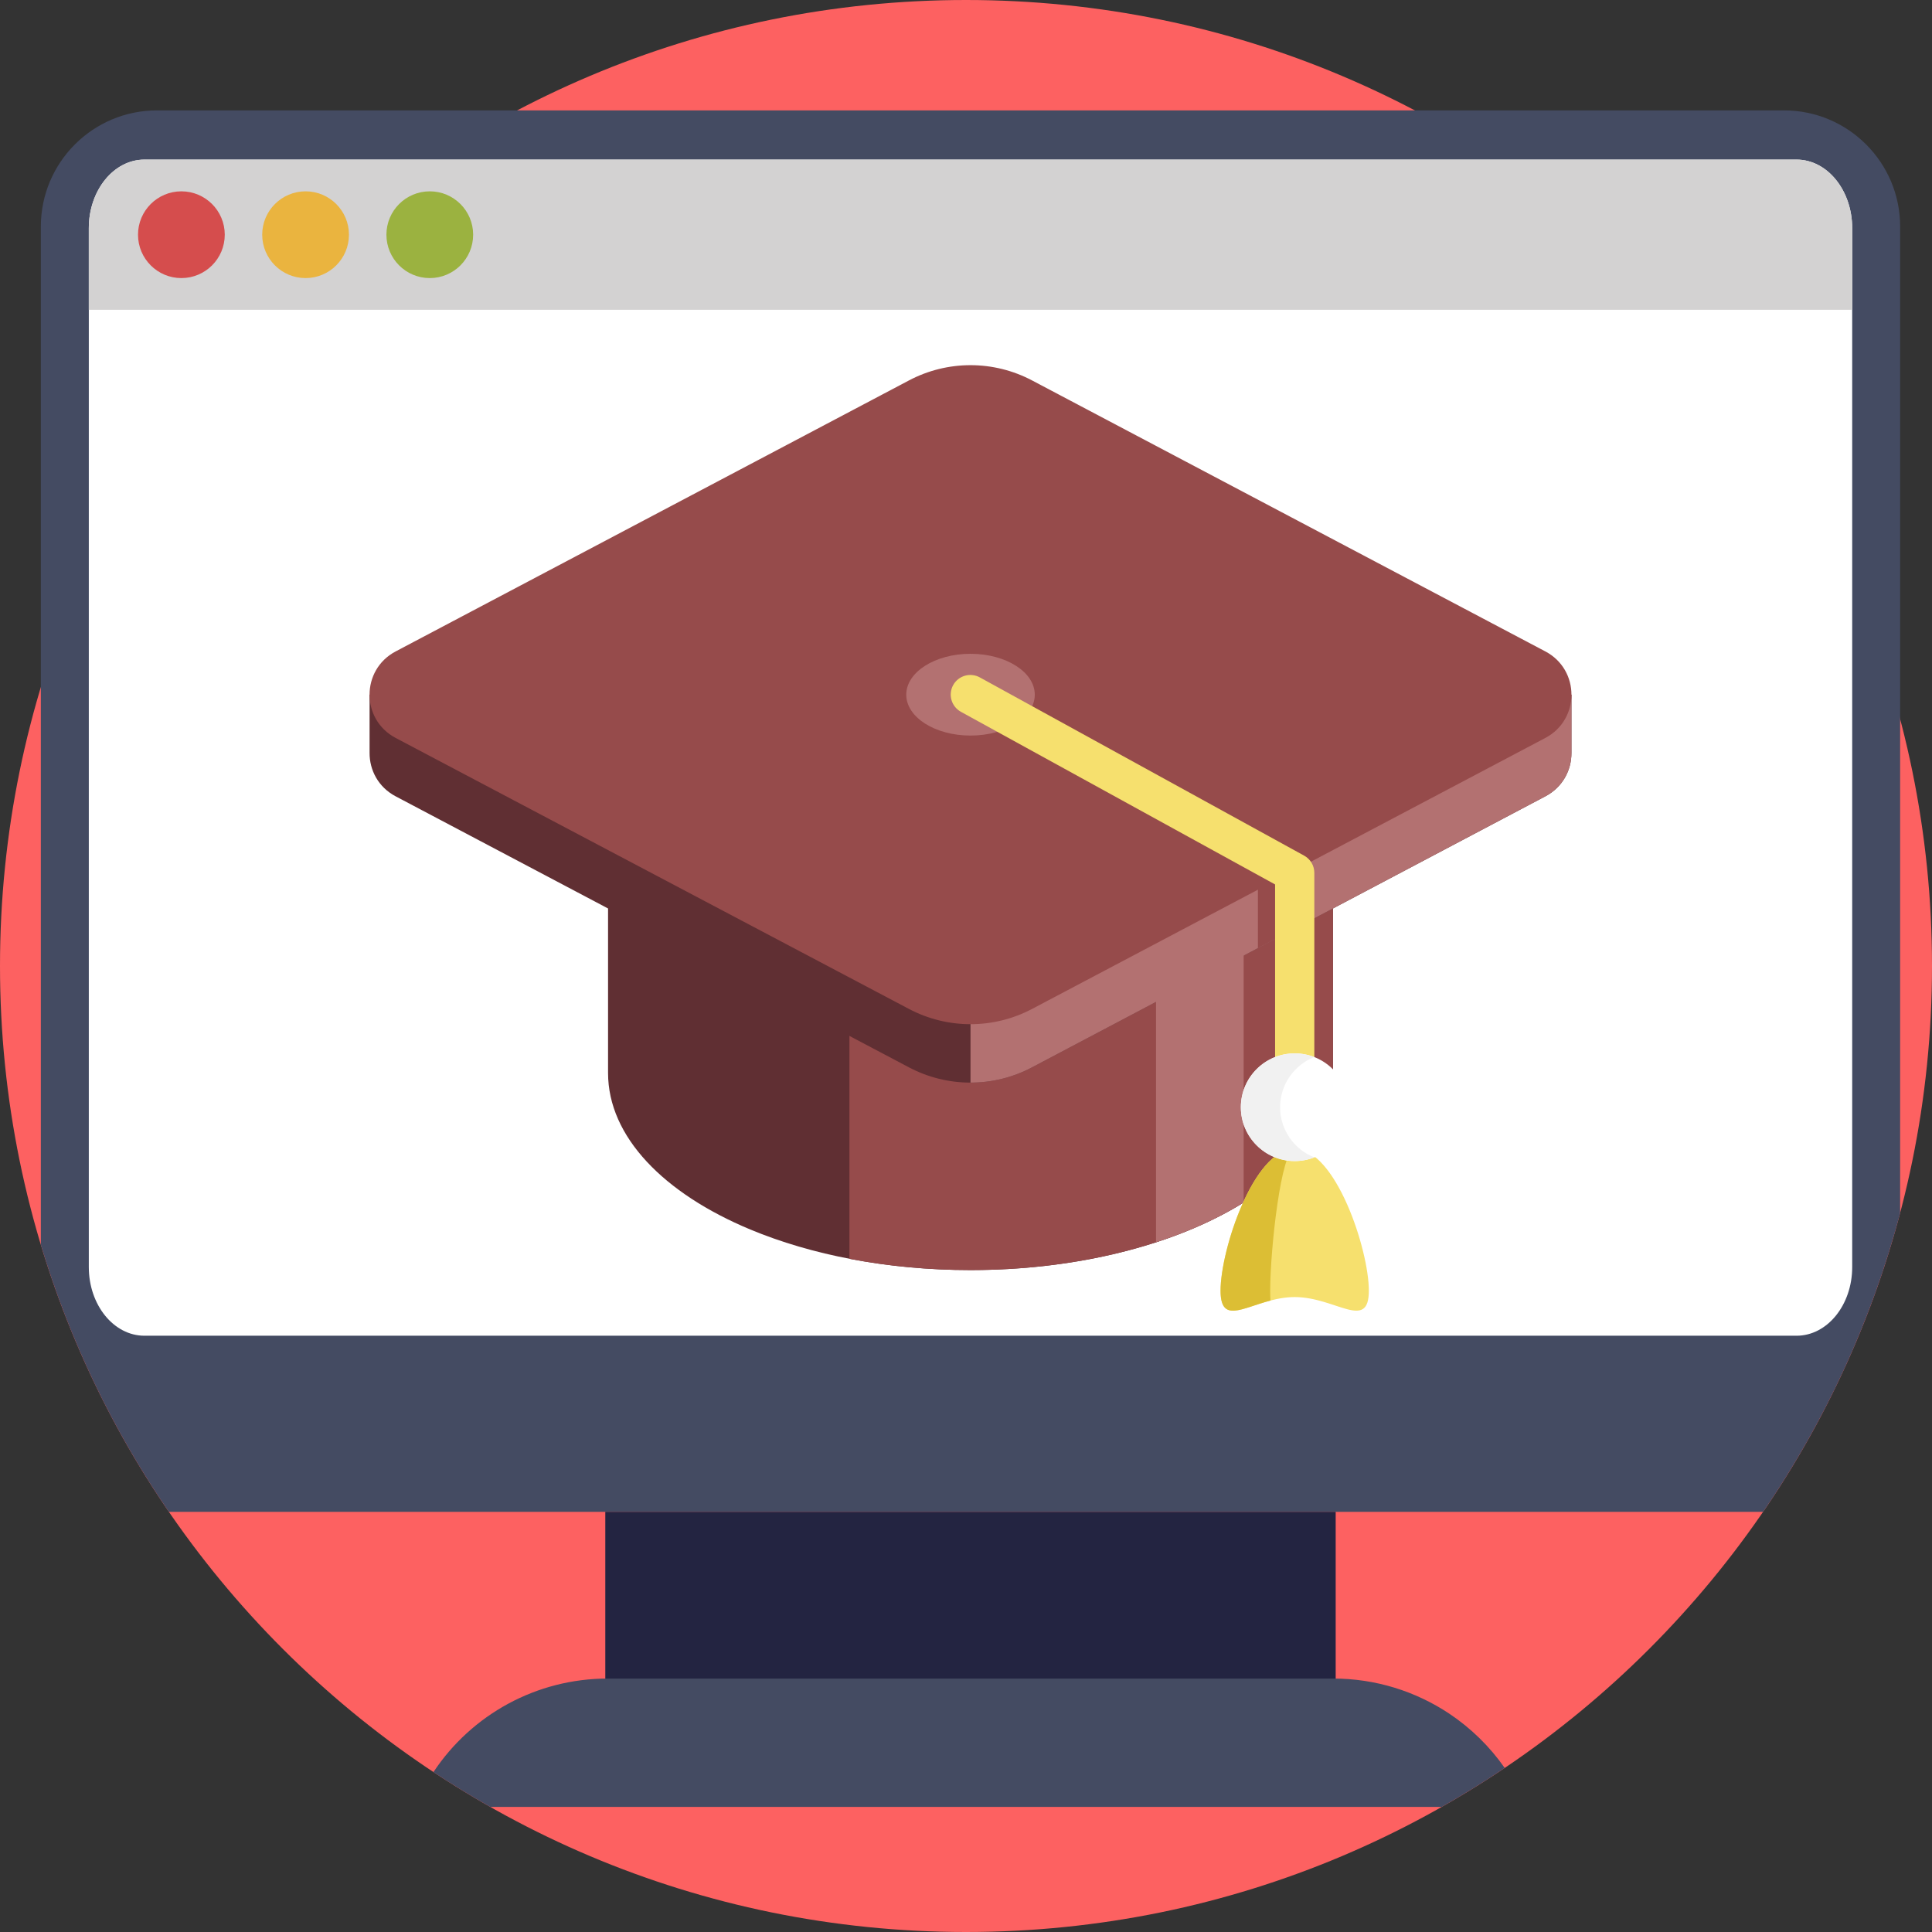 <svg xmlns="http://www.w3.org/2000/svg" width="92" height="92" viewBox="0 0 92 92" fill="none"><rect x="0" y="0" width="92" height="92" fill="#333333" stroke="none"/><g clip-path="url(#clip0_39_58)"><path d="M46 92C71.405 92 92 71.405 92 46C92 20.595 71.405 0 46 0C20.595 0 0 20.595 0 46C0 71.405 20.595 92 46 92Z" fill="#FD6161"></path><path d="M90.483 10.79V57.757C89.126 62.913 86.893 67.714 83.957 71.993H8.043C5.366 68.094 3.308 63.804 1.945 59.275V10.79C1.945 7.736 4.422 5.257 7.476 5.257H84.952C88.006 5.257 90.483 7.736 90.483 10.79Z" fill="#444B62"></path><path d="M88.2 10.869V60.337C88.2 62.141 87.014 63.606 85.551 63.606H6.878C5.414 63.606 4.229 62.141 4.229 60.337V10.869C4.229 9.063 5.414 7.6 6.878 7.6H85.551C87.014 7.6 88.2 9.063 88.2 10.869Z" fill="white"></path><path d="M28.824 71.993H63.604V85.612H28.824V71.993Z" fill="#232441"></path><path d="M71.653 84.188C70.68 84.843 69.68 85.462 68.654 86.043H23.345C22.424 85.521 21.52 84.967 20.64 84.385C22.461 81.638 25.559 79.931 28.937 79.931H63.491C65.496 79.931 67.406 80.534 69.006 81.598C70.042 82.289 70.94 83.167 71.653 84.188Z" fill="#444B62"></path><path d="M88.2 10.869V14.752H4.229V10.869C4.229 9.063 5.414 7.6 6.878 7.6H85.551C87.014 7.6 88.2 9.063 88.2 10.869Z" fill="#D3D2D2"></path><path d="M8.637 13.242C9.778 13.242 10.703 12.317 10.703 11.176C10.703 10.036 9.778 9.111 8.637 9.111C7.497 9.111 6.572 10.036 6.572 11.176C6.572 12.317 7.497 13.242 8.637 13.242Z" fill="#D54D4D"></path><path d="M14.552 13.242C15.692 13.242 16.617 12.317 16.617 11.176C16.617 10.036 15.692 9.111 14.552 9.111C13.411 9.111 12.486 10.036 12.486 11.176C12.486 12.317 13.411 13.242 14.552 13.242Z" fill="#EAB43F"></path><path d="M20.466 13.242C21.607 13.242 22.531 12.317 22.531 11.176C22.531 10.036 21.607 9.111 20.466 9.111C19.325 9.111 18.401 10.036 18.401 11.176C18.401 12.317 19.325 13.242 20.466 13.242Z" fill="#9BB240"></path><path d="M63.474 31.644V51.091C63.474 56.276 55.746 60.48 46.215 60.48C42.27 60.48 38.635 59.758 35.729 58.548C31.611 56.832 28.955 54.13 28.955 51.091V30.437L35.729 30.673L63.474 31.644Z" fill="#602F33"></path><path d="M63.474 31.644V51.092C63.474 52.819 62.617 54.438 61.118 55.828C59.645 57.197 57.553 58.345 55.051 59.156C52.466 59.997 49.443 60.48 46.215 60.48C44.193 60.48 42.252 60.291 40.449 59.943V30.838L55.051 31.349L61.118 31.561L63.474 31.644Z" fill="#964B4B"></path><path d="M74.83 33.08V35.848C74.836 36.663 74.421 37.481 73.589 37.92L49.144 50.827C48.228 51.311 47.221 51.553 46.214 51.553C45.208 51.553 44.201 51.311 43.285 50.827L18.84 37.92C18.008 37.481 17.593 36.663 17.599 35.848V33.08H20.208L43.285 20.896C44.2 20.412 45.207 20.17 46.214 20.17C47.221 20.17 48.228 20.412 49.143 20.896L72.22 33.08H74.83Z" fill="#602F33"></path><path d="M59.222 31.494V57.261C58.026 58.007 56.618 58.647 55.049 59.156V31.35L59.222 31.494Z" fill="#B37171"></path><path d="M74.83 33.08V35.848C74.836 36.662 74.421 37.481 73.59 37.92L61.769 44.161L59.901 45.148L49.143 50.827C48.241 51.304 47.236 51.554 46.215 51.553V20.17C47.236 20.169 48.241 20.419 49.143 20.896L72.221 33.08H74.83Z" fill="#B37171"></path><path d="M73.59 31.021L49.145 18.115C48.242 17.638 47.236 17.389 46.215 17.389C45.194 17.389 44.188 17.638 43.285 18.115L18.839 31.021C17.184 31.895 17.184 34.265 18.839 35.139L43.285 48.045C44.188 48.522 45.194 48.771 46.215 48.771C47.236 48.771 48.242 48.522 49.145 48.045L73.59 35.139C75.245 34.265 75.245 31.895 73.59 31.021Z" fill="#964B4B"></path><path d="M61.769 40.513V44.161L59.901 45.148V41.066L46.215 33.545L44.947 32.847C44.839 32.788 44.744 32.709 44.668 32.613C44.591 32.517 44.534 32.407 44.5 32.289C44.466 32.172 44.455 32.048 44.468 31.926C44.482 31.804 44.519 31.686 44.578 31.579C44.638 31.471 44.717 31.376 44.813 31.3C44.909 31.223 45.019 31.166 45.136 31.131C45.254 31.097 45.377 31.086 45.499 31.1C45.621 31.113 45.739 31.151 45.847 31.21L46.215 31.412L61.286 39.694C61.432 39.775 61.555 39.894 61.64 40.038C61.725 40.181 61.77 40.346 61.769 40.513Z" fill="#964B4B"></path><path d="M46.215 35.027C47.904 35.027 49.275 34.155 49.275 33.08C49.275 32.005 47.904 31.133 46.215 31.133C44.525 31.133 43.155 32.005 43.155 33.08C43.155 34.155 44.525 35.027 46.215 35.027Z" fill="#B37171"></path><path d="M61.653 53.659C61.405 53.659 61.168 53.561 60.992 53.386C60.817 53.21 60.719 52.973 60.719 52.725V42.117L45.764 33.899C45.656 33.84 45.56 33.761 45.482 33.665C45.404 33.569 45.346 33.459 45.311 33.341C45.276 33.222 45.264 33.098 45.278 32.975C45.291 32.853 45.328 32.734 45.388 32.626C45.447 32.517 45.528 32.422 45.624 32.345C45.721 32.268 45.831 32.211 45.95 32.177C46.069 32.143 46.193 32.133 46.316 32.148C46.438 32.162 46.557 32.2 46.665 32.261L62.103 40.745C62.25 40.826 62.372 40.944 62.457 41.088C62.542 41.232 62.587 41.397 62.587 41.564V52.725C62.587 52.847 62.563 52.969 62.516 53.082C62.469 53.196 62.401 53.299 62.314 53.385C62.227 53.472 62.124 53.541 62.011 53.588C61.897 53.635 61.776 53.659 61.653 53.659ZM65.183 61.459C65.183 59.509 63.603 54.704 61.653 54.704C59.703 54.704 58.122 59.509 58.122 61.459C58.122 63.409 59.703 61.765 61.653 61.765C63.603 61.765 65.183 63.409 65.183 61.459Z" fill="#F6E06E"></path><path d="M60.485 61.459C60.485 61.648 60.49 61.805 60.499 61.931C59.116 62.293 58.122 63.006 58.122 61.459C58.122 59.51 59.703 54.705 61.653 54.705C61.008 54.705 60.485 59.51 60.485 61.459Z" fill="#DCBE34"></path><path d="M61.653 55.289C63.069 55.289 64.217 54.141 64.217 52.725C64.217 51.309 63.069 50.161 61.653 50.161C60.237 50.161 59.089 51.309 59.089 52.725C59.089 54.141 60.237 55.289 61.653 55.289Z" fill="white"></path><path d="M62.587 55.112C62.297 55.227 61.982 55.289 61.653 55.289C60.236 55.289 59.089 54.141 59.089 52.725C59.089 51.309 60.236 50.161 61.653 50.161C61.982 50.161 62.297 50.223 62.587 50.337C61.633 50.71 60.958 51.639 60.958 52.725C60.958 53.811 61.633 54.74 62.587 55.112Z" fill="#F1F1F1"></path></g><defs><clipPath id="clip0_39_58"><rect width="92" height="92" fill="white"></rect></clipPath></defs></svg>